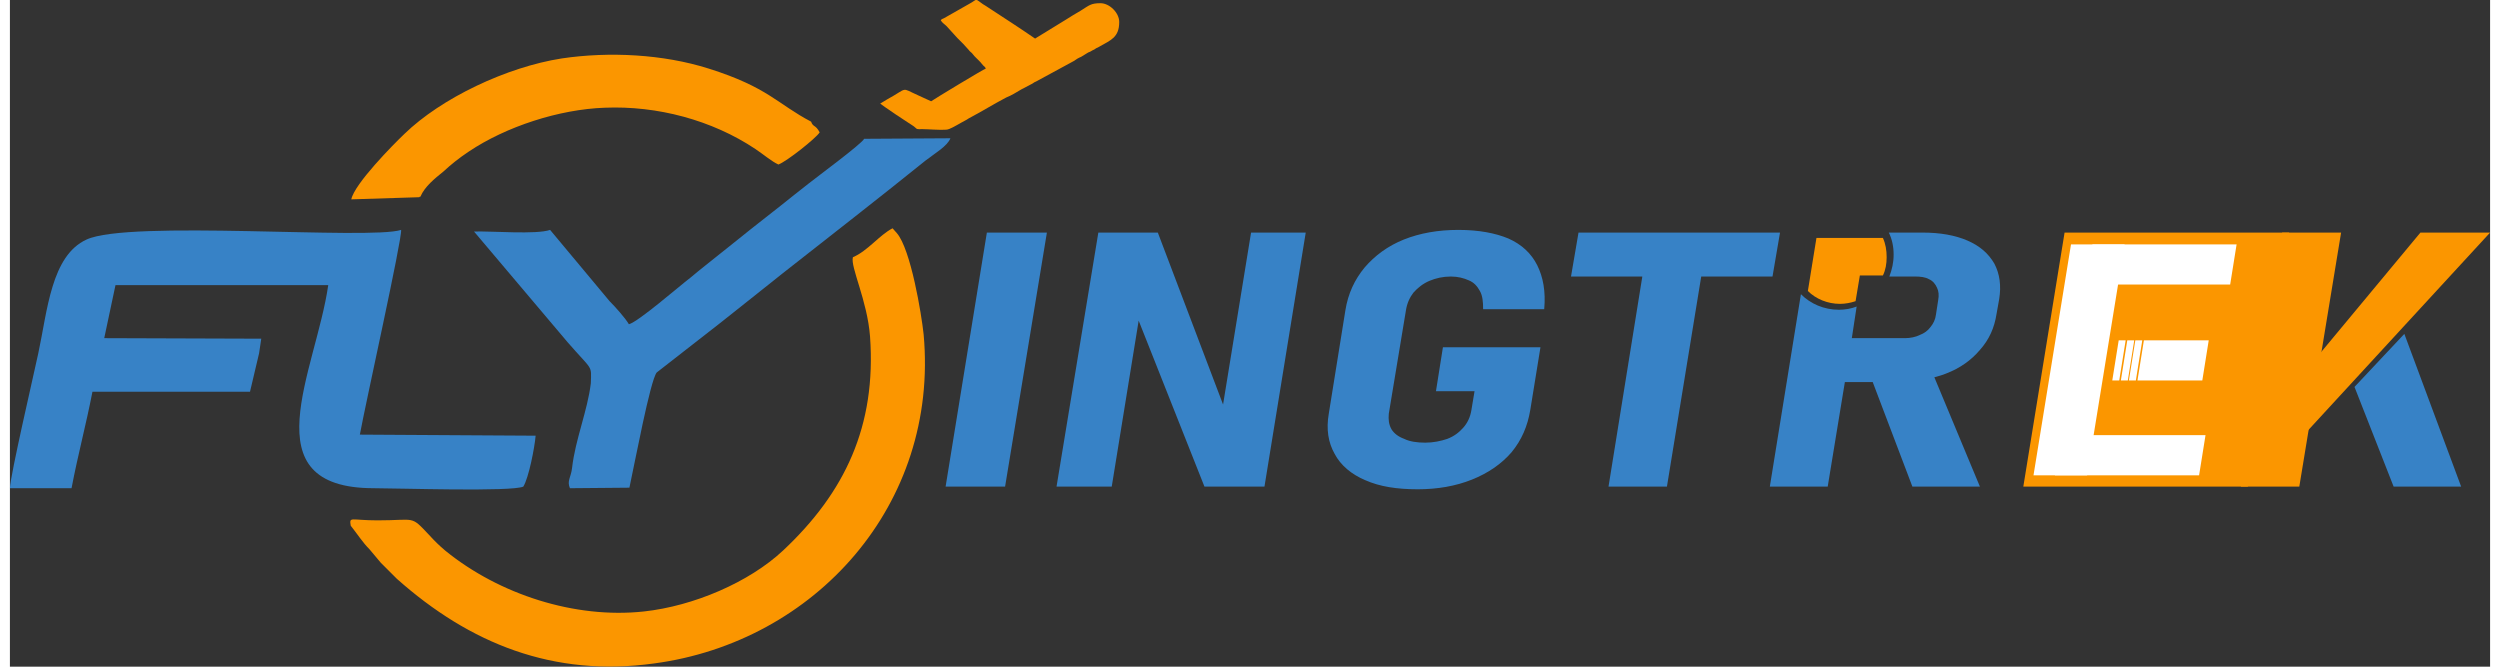 <?xml version="1.0" encoding="UTF-8"?>
<!DOCTYPE svg PUBLIC "-//W3C//DTD SVG 1.1//EN" "http://www.w3.org/Graphics/SVG/1.1/DTD/svg11.dtd">
<!-- Creator: CorelDRAW 2021 (64-Bit) -->
<svg xmlns="http://www.w3.org/2000/svg" xml:space="preserve" width="255px" height="68px" version="1.1" style="shape-rendering:geometricPrecision; text-rendering:geometricPrecision; image-rendering:optimizeQuality; fill-rule:evenodd; clip-rule:evenodd"
viewBox="0 0 46.28 12.44"
 xmlns:xlink="http://www.w3.org/1999/xlink"
 xmlns:xodm="http://www.corel.com/coreldraw/odm/2003">
 <rect x="0" y="0" width="46.28" height="12.44" fill="#333333" stroke="none"/>
 <defs>
  <style type="text/css">
   <![CDATA[
    .fil1 {fill:#3782C6}
    .fil2 {fill:#FB9600}
    .fil0 {fill:#FB9600}
    .fil3 {fill:#3782C6;fill-rule:nonzero}
    .fil6 {fill:#3782C6;fill-rule:nonzero}
    .fil4 {fill:#FB9600;fill-rule:nonzero}
    .fil5 {fill:white;fill-rule:nonzero}
   ]]>
  </style>
 </defs>
 <g id="Layer_x0020_1">
  <g id="_1938022975760">
   <polygon class="fil0" points="38.34,4.34 37.57,9.08 41.76,9.08 42.53,4.34 "/>
   <path class="fil1" d="M1.54 7.31l2.94 0 0.17 -0.72 0.04 -0.27 -2.93 -0.01 0.21 -0.99 3.97 0c-0.23,1.6 -1.48,3.79 0.85,3.79 0.44,0 2.57,0.07 2.79,-0.03 0.1,-0.16 0.21,-0.72 0.23,-0.95l-3.28 -0.02c0.11,-0.6 0.79,-3.65 0.77,-3.82 -0.59,0.19 -5.08,-0.19 -5.87,0.18 -0.66,0.3 -0.73,1.33 -0.9,2.12 -0.09,0.42 -0.52,2.27 -0.53,2.52l1.15 0c0.12,-0.63 0.27,-1.18 0.39,-1.8z"/>
   <path class="fil1" d="M13.27 4.72c-0.21,0.17 -0.38,0.3 -0.57,0.46 -0.21,0.16 -0.98,0.83 -1.15,0.87 -0.07,-0.12 -0.26,-0.33 -0.36,-0.43l-1.11 -1.33c-0.26,0.09 -1.08,0.02 -1.42,0.03l1.75 2.07c0.47,0.54 0.44,0.41 0.43,0.76 -0.06,0.51 -0.29,1.05 -0.35,1.58 -0.02,0.18 -0.1,0.24 -0.04,0.38l1.11 -0.01c0.1,-0.46 0.39,-2.01 0.51,-2.15l1.18 -0.92c0.4,-0.32 0.76,-0.6 1.17,-0.93 0.89,-0.7 1.78,-1.39 2.66,-2.1 0.18,-0.14 0.41,-0.27 0.47,-0.42l-1.61 0.01c-0.04,0.09 -0.88,0.71 -1.03,0.83 -0.2,0.16 -0.36,0.28 -0.53,0.42 -0.37,0.29 -0.74,0.58 -1.11,0.88z"/>
   <path class="fil2" d="M15.73 4.8c-0.05,0.18 0.27,0.81 0.32,1.48 0.12,1.67 -0.47,2.91 -1.62,3.99 -0.64,0.6 -1.68,1.04 -2.6,1.14 -1.29,0.14 -2.7,-0.32 -3.7,-1.13 -0.12,-0.1 -0.21,-0.19 -0.31,-0.3 -0.35,-0.37 -0.24,-0.27 -0.96,-0.27 -0.5,0 -0.53,-0.08 -0.5,0.1 0.12,0.15 0.22,0.31 0.35,0.44l0.21 0.25c0.11,0.11 0.19,0.19 0.3,0.3 1.36,1.21 2.92,1.84 4.8,1.58 3,-0.4 5.32,-2.96 5.03,-6.14 -0.04,-0.38 -0.24,-1.59 -0.5,-1.89l-0.08 -0.09c-0.25,0.13 -0.46,0.42 -0.74,0.54zm-4.63 -2.79c0.98,-0.04 2,0.23 2.81,0.77 0.15,0.1 0.3,0.23 0.43,0.29 0.16,-0.06 0.7,-0.49 0.77,-0.6 -0.08,-0.15 -0.12,-0.09 -0.16,-0.2 -0.63,-0.33 -0.8,-0.64 -1.91,-0.99 -0.85,-0.27 -1.86,-0.32 -2.74,-0.19 -1.03,0.16 -2.25,0.74 -2.94,1.41 -0.21,0.2 -0.93,0.93 -0.99,1.22l1.27 -0.04c0,-0.01 0.01,-0.01 0.02,-0.01 0.08,-0.19 0.27,-0.34 0.43,-0.47 0.14,-0.13 0.29,-0.25 0.47,-0.37 0.7,-0.47 1.69,-0.79 2.54,-0.82z"/>
   <path class="fil2" d="M17.37 0.38c0.03,0.05 0.07,0.07 0.11,0.11l0.2 0.22c0.04,0.04 0.08,0.08 0.11,0.11l0.1 0.11c0.02,0.03 0.04,0.04 0.06,0.06 0.02,0.02 0.03,0.04 0.05,0.06 0.04,0.04 0.07,0.07 0.11,0.11 0.02,0.02 0.02,0.03 0.05,0.06 0.02,0.02 0.04,0.03 0.05,0.06 -0.04,0.01 -0.95,0.56 -1.02,0.61l-0.24 -0.11c-0.34,-0.15 -0.17,-0.15 -0.59,0.08 -0.04,0.02 -0.09,0.06 -0.12,0.07 0.02,0.03 0.55,0.38 0.63,0.43 0.07,0.06 0.04,0.05 0.16,0.05 0.1,0 0.34,0.02 0.44,0.01 0.07,0 0.22,-0.1 0.28,-0.13 0.05,-0.03 0.1,-0.05 0.14,-0.08 0.21,-0.11 0.49,-0.28 0.7,-0.39 0.1,-0.04 0.18,-0.09 0.28,-0.15l0.21 -0.11c0.03,-0.02 0.04,-0.03 0.07,-0.04l0.7 -0.38c0.04,-0.03 0.09,-0.06 0.14,-0.08l0.13 -0.08c0.03,-0.01 0.05,-0.02 0.08,-0.04 0.03,-0.01 0.04,-0.02 0.07,-0.04 0.03,-0.01 0.04,-0.02 0.06,-0.03 0.21,-0.12 0.37,-0.17 0.37,-0.46 0,-0.17 -0.18,-0.35 -0.35,-0.35 -0.18,0 -0.21,0.04 -0.37,0.14 -0.1,0.06 -0.19,0.11 -0.28,0.17l-0.57 0.35c-0.29,-0.2 -0.57,-0.38 -0.86,-0.57 -0.04,-0.03 -0.08,-0.05 -0.11,-0.07 -0.16,-0.11 -0.1,-0.1 -0.22,-0.03l-0.51 0.29c-0.04,0.02 -0.04,0.01 -0.06,0.04z"/>
   <polygon class="fil3" points="18.57,9.08 17.46,9.08 18.23,4.34 19.35,4.34 "/>
   <polygon class="fil3" points="20.31,4.34 21.42,4.34 22.71,7.74 22.59,7.84 23.16,4.34 24.18,4.34 23.41,9.08 22.29,9.08 20.99,5.8 21.11,5.69 20.56,9.08 19.53,9.08 "/>
   <path class="fil3" d="M28.56 6.48l-0.19 1.17c-0.05,0.3 -0.16,0.56 -0.35,0.79 -0.19,0.22 -0.44,0.39 -0.74,0.51 -0.3,0.12 -0.64,0.18 -1.01,0.18 -0.39,0 -0.71,-0.05 -0.98,-0.17 -0.26,-0.11 -0.46,-0.28 -0.57,-0.49 -0.12,-0.21 -0.16,-0.46 -0.11,-0.75l0.31 -1.93c0.05,-0.31 0.17,-0.57 0.36,-0.8 0.19,-0.22 0.43,-0.4 0.73,-0.52 0.3,-0.12 0.64,-0.18 1.02,-0.18 0.38,0 0.69,0.06 0.93,0.16 0.25,0.11 0.43,0.28 0.54,0.5 0.11,0.22 0.16,0.49 0.13,0.82l0 0 -1.14 0 0 0c0,-0.14 -0.01,-0.25 -0.06,-0.34 -0.05,-0.09 -0.11,-0.16 -0.21,-0.2 -0.09,-0.04 -0.2,-0.07 -0.33,-0.07 -0.15,0 -0.28,0.03 -0.4,0.08 -0.12,0.05 -0.22,0.13 -0.3,0.22 -0.07,0.09 -0.12,0.2 -0.14,0.33l-0.32 1.93c-0.01,0.11 0,0.2 0.05,0.29 0.05,0.08 0.13,0.14 0.24,0.18 0.1,0.05 0.24,0.07 0.39,0.07 0.15,0 0.29,-0.03 0.41,-0.07 0.13,-0.05 0.22,-0.12 0.3,-0.21 0.08,-0.09 0.13,-0.2 0.15,-0.32l0.06 -0.36 -0.72 0 0.13 -0.82 1.82 0z"/>
   <path class="fil3" d="M30.53 4.73l1.1 0 -0.71 4.35 -1.09 0 0.7 -4.35zm-1.26 -0.39l3.76 0 -0.14 0.82 -3.76 0 0.14 -0.82z"/>
   <path class="fil3" d="M35.06 4.34l0.63 0c0.33,0 0.61,0.05 0.84,0.15 0.23,0.1 0.39,0.24 0.5,0.43 0.1,0.19 0.13,0.41 0.09,0.66l-0.05 0.28c-0.04,0.26 -0.14,0.48 -0.31,0.67 -0.16,0.19 -0.37,0.34 -0.63,0.44 -0.07,0.03 -0.15,0.05 -0.22,0.07l0.85 2.04 -1.26 0 -0.74 -1.95 -0.52 0 -0.32 1.95 -1.08 0 0.58 -3.59c0.18,0.18 0.43,0.29 0.71,0.29 0.11,0 0.23,-0.02 0.33,-0.06l-0.09 0.59 0.99 0c0.1,0 0.2,-0.02 0.28,-0.06 0.08,-0.03 0.15,-0.08 0.2,-0.15 0.05,-0.06 0.09,-0.14 0.1,-0.23l0.04 -0.26c0.02,-0.1 0.01,-0.18 -0.02,-0.24 -0.03,-0.07 -0.08,-0.13 -0.15,-0.16 -0.07,-0.04 -0.16,-0.05 -0.26,-0.05l-0.48 0c0.05,-0.13 0.08,-0.26 0.08,-0.41 0,-0.15 -0.03,-0.29 -0.09,-0.41z"/>
   <path class="fil4" d="M33.71 4.44l0.39 0 0.53 0 0.32 0c0.05,0.11 0.07,0.23 0.07,0.36 0,0.12 -0.02,0.24 -0.07,0.34l-0.43 0 -0.08 0.48c-0.09,0.03 -0.19,0.05 -0.29,0.05 -0.23,0 -0.45,-0.09 -0.6,-0.24l0.16 -0.99z"/>
   <polygon class="fil5" points="38.86,4.56 41.55,4.56 41.43,5.31 38.74,5.31 "/>
   <polygon class="fil5" points="39.82,6.35 39.86,6.35 41.03,6.35 40.91,7.1 39.71,7.1 39.7,7.1 "/>
   <polygon class="fil5" points="39.66,6.35 39.71,6.35 39.79,6.35 39.67,7.1 39.55,7.1 39.54,7.1 "/>
   <polygon class="fil5" points="39.51,6.35 39.55,6.35 39.64,6.35 39.52,7.1 39.4,7.1 39.39,7.1 "/>
   <polygon class="fil5" points="39.35,6.35 39.48,6.35 39.36,7.1 39.23,7.1 "/>
   <polygon class="fil5" points="38.28,8.12 40.97,8.12 40.85,8.87 38.16,8.87 "/>
   <polygon class="fil5" points="38.46,4.56 39.46,4.56 38.76,8.87 37.76,8.87 "/>
   <polygon class="fil6" points="43.75,7.22 44.68,6.23 45.74,9.08 44.48,9.08 "/>
   <polygon class="fil4" points="42.4,4.34 43.5,4.34 42.72,9.08 41.63,9.08 "/>
   <polygon class="fil4" points="42.72,7.06 44.98,4.34 46.28,4.34 42.58,8.36 "/>
  </g>
 </g>
</svg>
